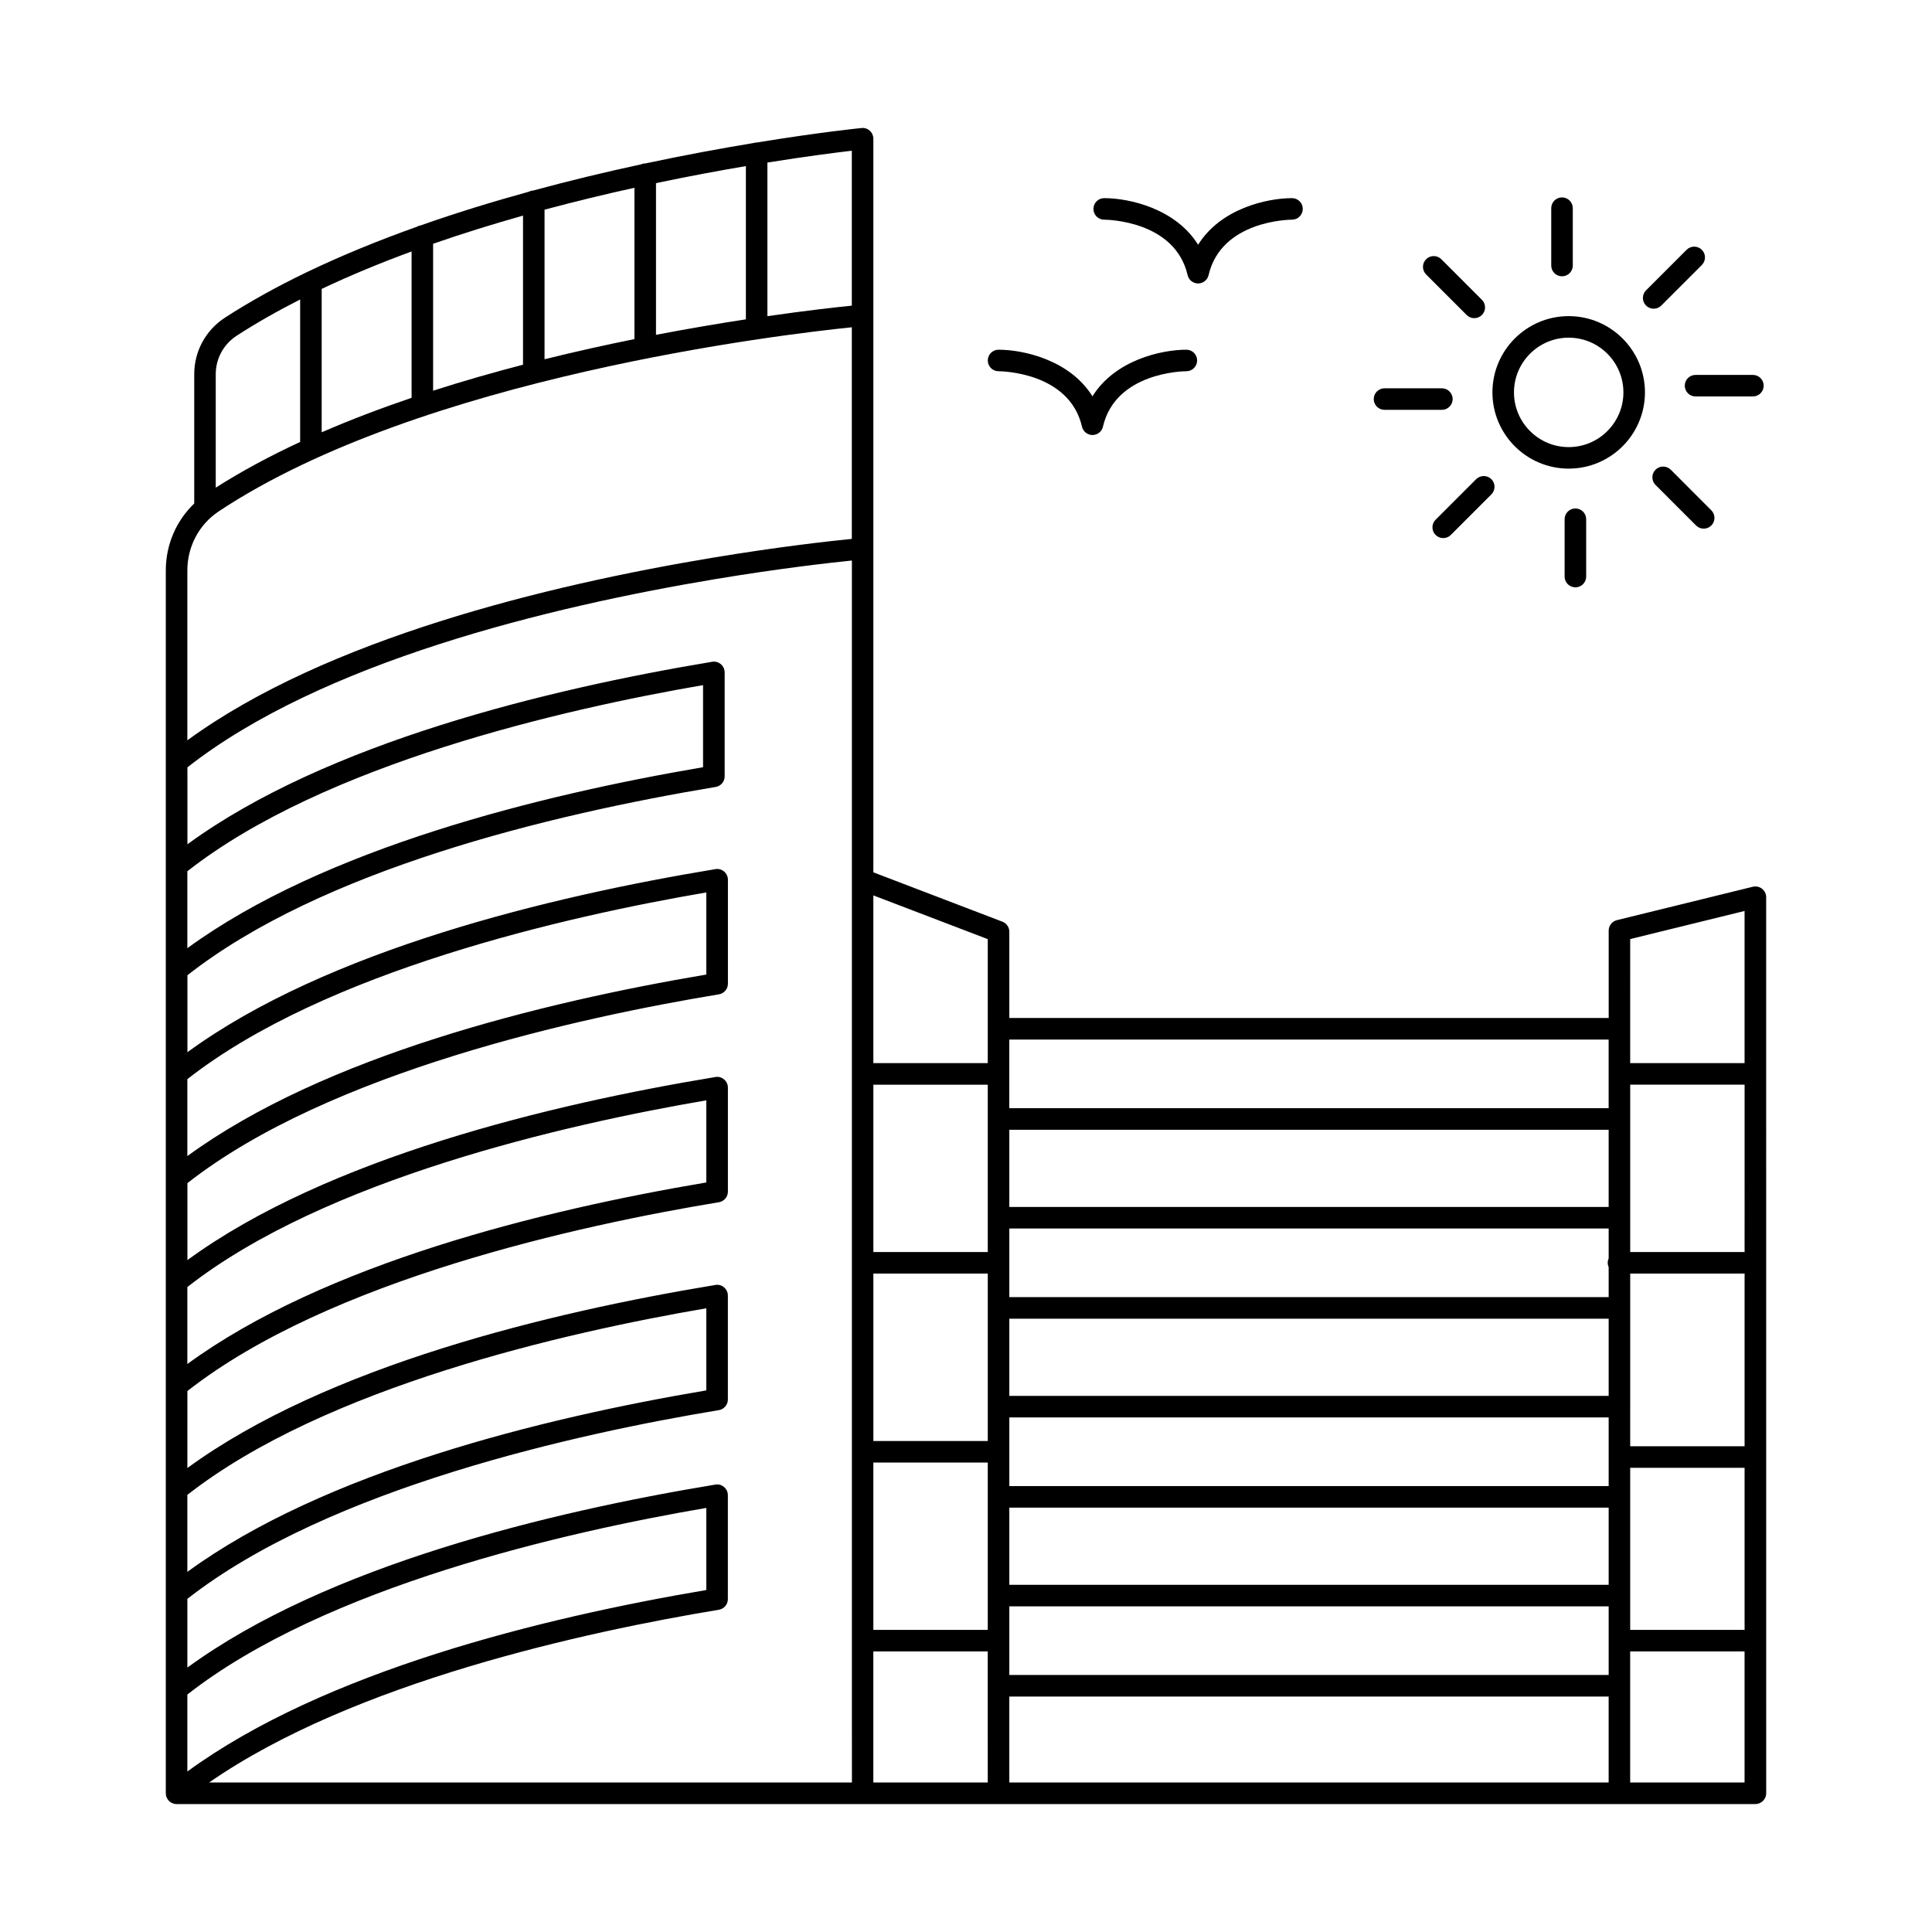 <?xml version="1.0" encoding="UTF-8"?>
<!-- Uploaded to: SVG Find, www.svgrepo.com, Generator: SVG Find Mixer Tools -->
<svg fill="#000000" width="800px" height="800px" version="1.1" viewBox="144 144 512 512" xmlns="http://www.w3.org/2000/svg">
 <g>
  <path d="m610.29 621.87c0.137-0.059 0.266-0.133 0.395-0.211 0.035-0.02 0.07-0.035 0.102-0.055 0.059-0.039 0.109-0.09 0.168-0.137 0.09-0.07 0.184-0.137 0.266-0.215 0.082-0.082 0.145-0.176 0.215-0.266 0.043-0.055 0.094-0.105 0.137-0.168 0.023-0.031 0.035-0.07 0.055-0.102 0.078-0.125 0.152-0.254 0.211-0.391 0.008-0.016 0.008-0.031 0.016-0.043 0.062-0.156 0.113-0.32 0.148-0.488 0.039-0.184 0.059-0.371 0.059-0.562l-0.008-237.46c0-0.879-0.406-1.703-1.094-2.246-0.691-0.535-1.582-0.727-2.445-0.527l-36.023 8.852c-1.273 0.312-2.172 1.461-2.172 2.773v23.156h-158.84v-22.863c0-1.184-0.73-2.242-1.84-2.664l-34.191-13.078v-194.41c0-0.805-0.336-1.57-0.934-2.113-0.598-0.539-1.398-0.82-2.195-0.723-0.34 0.031-11.184 1.125-27.773 3.84-0.008 0-0.016-0.004-0.023-0.004-0.305 0-0.594 0.062-0.871 0.148-8.344 1.375-18.078 3.156-28.637 5.406-0.008 0-0.016-0.004-0.02-0.004-0.418 0-0.809 0.094-1.164 0.254-9.047 1.949-18.668 4.242-28.508 6.918-0.422 0.02-0.812 0.133-1.168 0.316-9.477 2.606-19.137 5.566-28.668 8.926-0.355 0.055-0.684 0.18-0.984 0.352-9.977 3.551-19.797 7.535-29.094 12-0.141 0.055-0.273 0.117-0.402 0.191-7.539 3.641-14.727 7.594-21.367 11.895-5.113 3.309-8.164 8.914-8.164 14.988v34.277c-4.773 4.559-7.535 10.93-7.535 17.734v271.14 0.055 25.305 0.055 27.52c0 0.176 0.02 0.344 0.051 0.512 0.008 0.047 0.02 0.094 0.031 0.141 0.031 0.133 0.07 0.258 0.117 0.379 0.016 0.035 0.023 0.07 0.039 0.102 0.066 0.148 0.141 0.289 0.23 0.426 0.023 0.035 0.051 0.07 0.078 0.105 0.07 0.098 0.148 0.191 0.23 0.281 0.039 0.039 0.074 0.082 0.113 0.117 0.09 0.082 0.184 0.16 0.281 0.234 0.062 0.047 0.129 0.09 0.195 0.133 0.082 0.051 0.164 0.102 0.25 0.145 0.012 0.004 0.023 0.008 0.031 0.012 0.168 0.078 0.344 0.141 0.531 0.188 0.02 0.004 0.035 0.012 0.055 0.016 0.199 0.043 0.406 0.07 0.617 0.07h418.4c0.191 0 0.379-0.02 0.562-0.059 0.172-0.035 0.332-0.086 0.492-0.152 0.012-0.004 0.027-0.004 0.039-0.012zm-416.64-136.79c36.496-28.605 100.34-43.117 137.53-49.48v21.766c-43.645 7.359-101.22 21.582-137.53 48.113zm0-55.094c36.496-28.605 100.34-43.121 137.53-49.48v21.762c-43.652 7.371-101.23 21.59-137.53 48.109zm0-55.094c36.312-28.461 99.719-42.965 136.67-49.328v21.754c-43.363 7.383-100.57 21.59-136.67 47.965zm0 218.18c36.5-28.598 100.34-43.098 137.53-49.457v21.758c-43.648 7.371-101.24 21.586-137.53 48.094zm0-52.906c36.5-28.598 100.34-43.098 137.53-49.457v21.758c-43.648 7.371-101.24 21.586-137.53 48.094zm140.85 30.438c1.379-0.23 2.391-1.422 2.391-2.812v-27.547c0-0.836-0.367-1.637-1.008-2.172-0.637-0.551-1.488-0.801-2.309-0.641-43.918 7.25-102.96 21.496-139.92 48.492v-18.207c37.609-29.469 104.25-43.969 140.85-50.016 1.379-0.23 2.391-1.422 2.391-2.812v-27.547c0-0.836-0.367-1.637-1.008-2.172-0.637-0.551-1.488-0.793-2.309-0.641-43.926 7.254-102.96 21.508-139.92 48.512l0.004-20.402c37.625-29.496 104.25-44 140.85-50.035 1.379-0.23 2.391-1.422 2.391-2.812v-27.555c0-0.836-0.367-1.637-1.008-2.172-0.637-0.551-1.488-0.801-2.309-0.641-43.926 7.254-102.96 21.508-139.92 48.512v-20.395c37.609-29.48 104.25-43.992 140.85-50.031 1.379-0.23 2.391-1.422 2.391-2.816v-27.551c0-0.84-0.367-1.633-1.008-2.176-0.637-0.543-1.488-0.801-2.309-0.637-43.926 7.254-102.96 21.508-139.92 48.512v-20.395c35.5-27.852 95.598-42.5 139.99-49.895 1.375-0.23 2.383-1.418 2.383-2.812v-27.547c0-0.84-0.367-1.633-1.008-2.176-0.641-0.539-1.488-0.789-2.316-0.637-43.625 7.262-102.28 21.5-139.05 48.363v-20.391c35.5-27.852 95.598-42.5 139.99-49.895h0.004c17.062-2.84 30.355-4.328 36.098-4.91v308.53l0.008 15.301h-170.34c38.336-26.629 100.29-40.031 135.09-45.777zm40.953-89.09h30.32v44.363h-30.32zm194.86 56.312h-158.83v-18.191h158.83zm-158.83 5.711h158.83v20.449h-158.83zm0-29.617v-20.457h158.83v20.457zm158.83-36.422c-0.16 0.355-0.25 0.746-0.25 1.156 0 0.414 0.094 0.805 0.25 1.156v7.938l-158.83 0.004v-18.184h158.83zm-158.83 92.199h158.83v18.191h-158.83zm164.54-52.922v-35.266h30.031c0.098 0 0.188-0.02 0.281-0.027v45.793c-0.012 0-0.02-0.004-0.031-0.004h-30.285v-10.496zm30.312-40.945c-0.094-0.008-0.184-0.027-0.281-0.027h-30.031v-44.355h30.285c0.012 0 0.02-0.004 0.031-0.004zm-36.023-11.973h-158.83v-20.457h158.83zm-164.54-23.312v35.258h-30.32v-44.352h30.32zm-30.324 91.039h30.32v44.355h-30.32zm36.031 62.016h158.83v22.781h-158.83zm164.54-26.758v-33.855h30.285c0.012 0 0.023-0.004 0.031-0.004v42.957h-30.316zm0-173.98 30.312-7.449v40.324c-0.012 0-0.02-0.004-0.031-0.004h-30.285v-9.098zm-5.711 26.629v18.191l-158.83 0.004v-18.191zm-164.54-26.613v32.855h-30.32v-44.449zm-36.027-167.88c-3.856 0.391-11.773 1.258-22.367 2.785v-40.707c10.375-1.66 18.273-2.656 22.367-3.133zm-140.49 33.559v-37.996c7.656-3.625 15.668-6.926 23.824-9.922v38.785c-8.117 2.754-16.121 5.789-23.824 9.133zm29.527-49.957c7.918-2.758 15.922-5.234 23.828-7.465v39.512c-7.883 2.051-15.883 4.336-23.828 6.891zm29.531-9.035c8.176-2.195 16.188-4.125 23.828-5.805v40.102c-7.625 1.539-15.633 3.309-23.828 5.34zm29.535-7.035c8.633-1.812 16.688-3.305 23.824-4.516v40.613c-7.117 1.09-15.168 2.445-23.824 4.106zm-111.11 40.43c5.277-3.418 10.918-6.609 16.809-9.602v37.758c-7.926 3.68-15.453 7.711-22.367 12.113v-30.07c0.004-4.137 2.082-7.949 5.559-10.199zm-4.781 46.562c53.672-35.613 149.4-46.914 167.79-48.793v56.078c-5.5 0.547-19.254 2.055-37.043 5.016-43.629 7.266-102.28 21.504-139.05 48.367v-45.023c0-6.344 3.106-12.191 8.312-15.645zm173.49 336.86v-34.734h30.32v9.098l0.004 25.637zm200.57 0v-34.734h30.316v34.734z"/>
  <path d="m559.72 268.19c11.145 0 20.211-9.066 20.211-20.207s-9.07-20.207-20.211-20.207c-11.145 0-20.211 9.066-20.211 20.207 0 11.145 9.066 20.207 20.211 20.207zm0-34.703c7.996 0 14.5 6.504 14.5 14.5s-6.504 14.5-14.5 14.5-14.5-6.504-14.5-14.5 6.504-14.5 14.5-14.5z"/>
  <path d="m557.95 217.22c1.574 0 2.856-1.277 2.856-2.852v-15.203c0-1.574-1.281-2.852-2.856-2.852s-2.856 1.277-2.856 2.852v15.199c0 1.578 1.281 2.856 2.856 2.856z"/>
  <path d="m532.68 227.48c0.559 0.559 1.289 0.836 2.019 0.836s1.461-0.277 2.019-0.836c1.113-1.113 1.113-2.918 0-4.031l-10.746-10.75c-1.113-1.113-2.926-1.113-4.039 0-1.113 1.113-1.113 2.918 0 4.031z"/>
  <path d="m510.91 252.61h15.203c1.574 0 2.856-1.277 2.856-2.852 0-1.574-1.281-2.852-2.856-2.852h-15.203c-1.574 0-2.856 1.277-2.856 2.852 0 1.574 1.281 2.852 2.856 2.852z"/>
  <path d="m535.19 270.99-10.746 10.746c-1.113 1.113-1.113 2.918 0 4.031 0.559 0.559 1.289 0.836 2.019 0.836 0.73 0 1.461-0.277 2.019-0.836l10.746-10.746c1.113-1.113 1.113-2.918 0-4.031-1.117-1.113-2.926-1.113-4.039 0z"/>
  <path d="m558.64 281.6v15.199c0 1.574 1.281 2.852 2.856 2.852s2.856-1.277 2.856-2.852v-15.199c0-1.574-1.281-2.852-2.856-2.852-1.574-0.004-2.856 1.277-2.856 2.852z"/>
  <path d="m582.73 268.48c-1.113 1.113-1.113 2.918 0 4.031l10.746 10.75c0.559 0.559 1.289 0.836 2.019 0.836 0.73 0 1.461-0.277 2.019-0.836 1.113-1.113 1.113-2.918 0-4.031l-10.746-10.75c-1.117-1.113-2.926-1.113-4.039 0z"/>
  <path d="m590.48 246.21c0 1.574 1.281 2.852 2.856 2.852h15.203c1.574 0 2.856-1.277 2.856-2.852 0-1.574-1.281-2.852-2.856-2.852h-15.203c-1.574 0-2.856 1.277-2.856 2.852z"/>
  <path d="m582.24 225.81c0.73 0 1.461-0.277 2.019-0.836l10.746-10.746c1.113-1.113 1.113-2.918 0-4.031-1.113-1.113-2.926-1.113-4.039 0l-10.746 10.746c-1.113 1.113-1.113 2.918 0 4.031 0.559 0.559 1.289 0.836 2.019 0.836z"/>
  <path d="m436.62 202.22c0.766 0.004 18.766 0.238 22.113 14.699 0.02 0.074 0.047 0.145 0.07 0.219 0.023 0.066 0.039 0.137 0.066 0.203 0.047 0.117 0.105 0.227 0.168 0.336 0.023 0.039 0.039 0.082 0.062 0.121 0.094 0.145 0.195 0.281 0.312 0.406 0.031 0.035 0.066 0.059 0.098 0.09 0.09 0.09 0.18 0.172 0.281 0.25 0.055 0.043 0.113 0.074 0.172 0.113 0.09 0.059 0.18 0.113 0.277 0.16 0.062 0.031 0.125 0.059 0.188 0.082 0.105 0.043 0.215 0.082 0.328 0.109 0.039 0.012 0.074 0.031 0.113 0.039 0.023 0.004 0.043 0.004 0.062 0.008 0.188 0.039 0.379 0.066 0.578 0.066 0.195 0 0.391-0.027 0.578-0.066 0.023-0.004 0.043-0.004 0.062-0.008 0.039-0.008 0.074-0.027 0.113-0.039 0.113-0.031 0.223-0.066 0.328-0.109 0.066-0.027 0.129-0.055 0.188-0.086 0.094-0.047 0.188-0.102 0.277-0.16 0.059-0.039 0.117-0.07 0.172-0.113 0.098-0.074 0.191-0.16 0.281-0.246 0.031-0.031 0.07-0.059 0.102-0.094 0.113-0.125 0.219-0.262 0.312-0.406 0.023-0.039 0.043-0.082 0.062-0.121 0.062-0.109 0.121-0.219 0.168-0.336 0.027-0.066 0.043-0.137 0.066-0.203 0.023-0.074 0.055-0.145 0.07-0.219 3.352-14.461 21.355-14.695 22.121-14.699 1.574-0.008 2.848-1.285 2.844-2.859 0-1.57-1.273-2.844-2.848-2.844-6.672 0-18.922 2.762-24.891 12.352-5.969-9.59-18.215-12.352-24.887-12.352-1.574 0-2.848 1.273-2.848 2.844-0.012 1.578 1.262 2.859 2.836 2.863z"/>
  <path d="m408.62 242.38c0.766 0.004 18.77 0.238 22.121 14.695 0.02 0.074 0.047 0.145 0.07 0.219 0.023 0.066 0.039 0.137 0.066 0.203 0.047 0.117 0.105 0.23 0.168 0.34 0.023 0.039 0.039 0.082 0.062 0.121 0.094 0.145 0.195 0.281 0.312 0.406 0.031 0.035 0.066 0.059 0.098 0.09 0.09 0.09 0.18 0.172 0.281 0.25 0.055 0.043 0.113 0.074 0.172 0.113 0.09 0.059 0.18 0.113 0.277 0.16 0.062 0.031 0.125 0.059 0.191 0.086 0.105 0.043 0.215 0.082 0.328 0.109 0.039 0.012 0.074 0.031 0.113 0.039 0.023 0.004 0.043 0.004 0.062 0.008 0.188 0.039 0.379 0.066 0.578 0.066 0.195 0 0.391-0.027 0.578-0.066 0.023-0.004 0.043-0.004 0.062-0.008 0.039-0.008 0.074-0.027 0.113-0.039 0.113-0.031 0.223-0.066 0.328-0.109 0.062-0.027 0.129-0.055 0.188-0.086 0.094-0.047 0.188-0.102 0.277-0.16 0.059-0.039 0.117-0.07 0.172-0.113 0.102-0.074 0.191-0.16 0.281-0.25 0.031-0.031 0.066-0.059 0.098-0.09 0.113-0.125 0.219-0.262 0.312-0.406 0.023-0.039 0.043-0.082 0.062-0.121 0.062-0.109 0.121-0.219 0.168-0.34 0.027-0.066 0.043-0.133 0.066-0.203 0.023-0.074 0.055-0.145 0.07-0.219 3.352-14.457 21.348-14.691 22.113-14.695 1.574-0.008 2.848-1.285 2.844-2.859 0-1.57-1.273-2.844-2.848-2.844-6.672 0-18.918 2.762-24.887 12.348-5.973-9.59-18.219-12.348-24.891-12.348-1.574 0-2.848 1.273-2.848 2.844-0.008 1.574 1.266 2.856 2.836 2.859z"/>
 </g>
</svg>